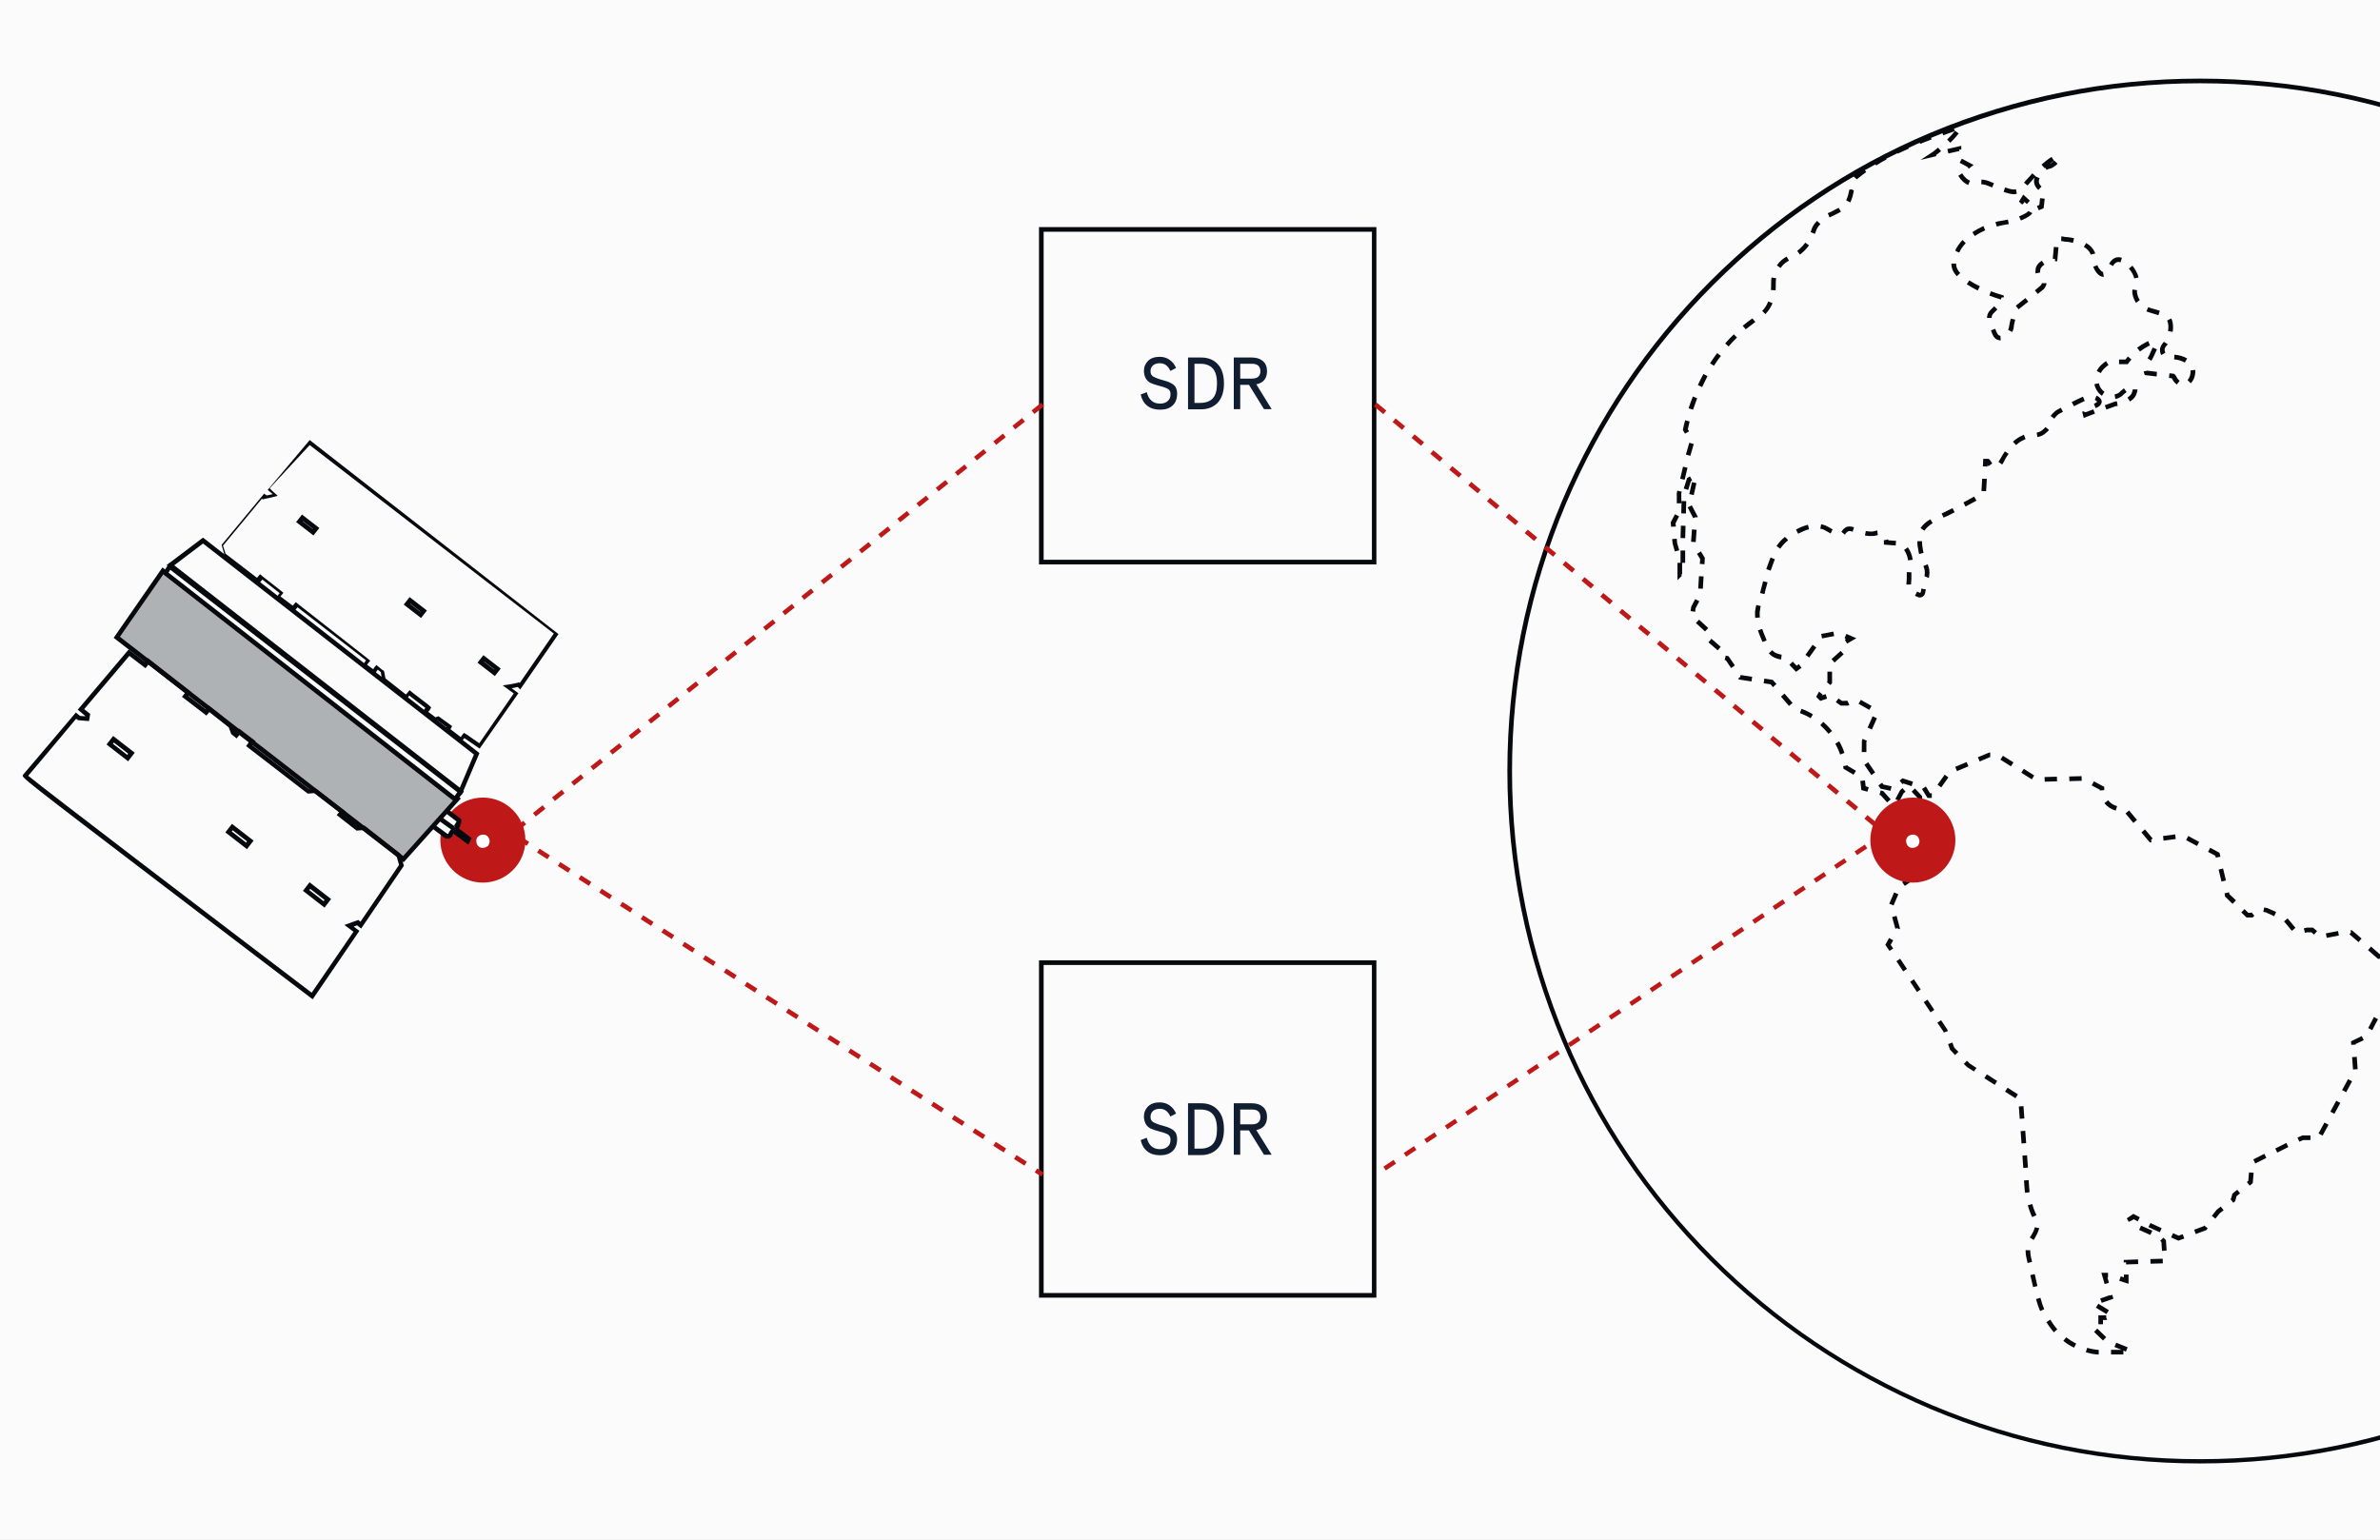 <svg style="background:#fbfbfb;" enable-background="new 0 0 1331.8 861.9" viewBox="0 0 1331.8 861.9" xmlns="http://www.w3.org/2000/svg" xmlns:xlink="http://www.w3.org/1999/xlink"><rect x="0" y="0" width="1331.8" height="861.9" fill="#808080" stroke="none"/><clipPath id="a"><path d="m-20.9.8h1379.5v862.2h-1379.5z"/></clipPath><path d="m-.2 0h1357.5v879.5h-1357.5z" fill="#fbfbfb"/><g clip-path="url(#a)"><g fill="#07090e"><path d="m770.2 315.9h-188.8v-188.8h188.8zm-186.2-2.6h183.7v-183.6h-183.7z"/><path d="m770.2 726.3h-188.8v-188.8h188.8zm-186.2-2.6h183.7v-183.6h-183.7z"/><path d="m1188.2 758.1h-6.9v-2.6h5.9l-4-1.6 1-2.4 6.4 2.6-1 2.4-1.4-.6zm-13.8 0h-.9c-2.2-.2-4.2-.6-6.3-1.2l.7-2.5c1.9.5 3.8.9 5.7 1.1h.8zm-13.8-3.8c-2.2-1.1-4.2-2.3-6-3.8l1.6-2c1.7 1.3 3.6 2.5 5.6 3.5zm16.2-4-5-4.8 1.8-1.9 5 4.8zm-27.5-4.6c-1.9-2.2-3.3-4.3-4.2-5.7l2.2-1.4c.8 1.4 2.2 3.4 3.9 5.4zm27.5-4.5h-2.6v-5h4.4v1.2l.5 1.3-.5.1h-1.8zm1.9-5.7-5.9-3.6 1.4-2.2 5.9 3.6zm-37.1-1.7c-.8-1.8-1.5-3.9-2.3-6.7l2.5-.7c.7 2.7 1.4 4.7 2.1 6.4zm34.5-4.6-.9-2.4 5.4-1.9.1.2 1.3-.4.6 2.2zm-38.4-8.8c-.5-2-1-4.3-1.6-6.7l2.5-.6c.6 2.5 1.1 4.7 1.5 6.7zm40-1.7-1.8-6.3h3.7v2.6h-.3l.8 3zm13.3-.2-5.1-1.6.8-2.5 1.8.5v-1.5h2.6v5.1zm-1.3-10.8v-1.2l-1.3.1v-1.4l8-.3.1 2.6zm13.7-.4-.1-2.6 6.9-.2.1 2.6zm-68.8-.4c-.6-2.5-1.1-4.6-1.1-6.6v-.6l2.6.1v.5c0 1.7.4 3.6 1 6zm75.2-6.8-.3-4.9-.7-.7 1.8-1.8 1.4 1.4.4 5.8zm9.2-5.7-4.1-1.8 1.1-2.4 3.1 1.4 2.3-.8.9 2.4zm-81-.4-2.2-1.4c.3-.4.5-.8.8-1.1.8-1.4 1.7-2.8 2-4.6l2.5.5c-.5 2.2-1.5 3.9-2.4 5.5-.3.4-.5.8-.7 1.1zm65.3-2.8-6.3-2.8 1.1-2.4 6.3 2.8zm25.4-.5-.9-2.4 5.3-2 .3-.4 2 1.6-.8 1zm-20.1-1-6.4-2.9 1.2-2.3.7.4 5.5 2.5zm-17.4-5.8-1.1-2 3.7-2.5 3.6 1.9-1.2 2.3-2.2-1.2-1.4.9-.1-.1zm48.5-1.8-2-1.6 2.7-3.4 2.3-1.8 1.6 2.1-2.2 1.7zm-102.5-.9-.7-1.4c-.7-1.7-1.3-3.4-1.8-5.2l2.5-.7c.5 1.7 1 3.3 1.7 4.8l.7 1.4zm112.5-8-1.6-2.1.4-.3.7-2.7 2.7-2.2 1.6 2-2 1.6-.7 2.8zm-116.5-5.6c-.2-1.3-.3-2.5-.4-3.8l-.2-3.1 2.6-.2.2 3.1c.1 1.3.2 2.5.3 3.7zm125.7-4-1.6-2 .8-.7.4-4.7 2.6.2-.5 5.8zm-126.7-9.9-.5-6.9 2.6-.2.5 6.9zm129.8-2.5-1.1-2.3 6.2-3.1 1.1 2.3zm12.3-6.1-1.1-2.3 6.2-3.1 1.1 2.3zm-143.1-5.1-.5-6.9 2.6-.2.5 6.9zm155.5-1-1.1-2.3 2.8-1.2h4.5v2.6h-4.1zm13-3.4-2.3-1.2 3.3-6.1 2.3 1.2zm-169.5-9.4-.5-6.9 2.6-.2.5 6.9zm176.1-2.8-2.3-1.2 3.3-6.1 2.3 1.2zm-178.5-8.7-5.8-3.7 1.4-2.2 5.8 3.7zm185.1-3.4-2.3-1.2 3.3-6.1 2.3 1.2zm-196.7-4.1-5.8-3.7 1.4-2.2 5.8 3.7zm-11.6-7.5-3.9-2.5-1.8-1.7 1.8-1.8 1.6 1.6 3.7 2.4zm212.1-1.1-.5-6.9 2.6-.2.5 6.9zm-222.7-8.1-2.8-3-1.1-3.1 2.4-.9 1.1 2.9 2.3 2.3zm223.5-5.7-.1-.1-1.7.1-.1-2 6-2.9 1.1 2.3-4.5 2.1v.2zm-229.8-6.9-.3-.7-3.3-4.8 2.1-1.4 3.4 5.1.4 1zm239.8-1.3-2.3-1.2 3.2-6.2 2.3 1.3-1.5 2.7zm-247.2-10-3.8-5.7 2.1-1.4 3.8 5.7zm254.1-1.4-1.8-1.8 4.9-4.9 1.8 1.8zm-261.7-10-3.8-5.7 2.1-1.4 3.8 5.7zm271.4-.8h-2.6v-6.9h2.6zm-279.1-10.7-3.8-5.7 2.1-1.4 3.8 5.7zm275.7-2.5-2.2-6.1.8-.3-.1-1.4 1.4-.1 2.5 7zm-10-4.5-5.6-4.9 1.7-2 4.8 4.2.8-.1.2 2.6zm-273.4-4.5-2.3-3.4 2.1-3.8 2.3 1.3-1.4 2.5 1.4 2.1zm262.5-4.9-5.1-4.4.8-.9-.1-1.4h.5l.5.3 5.1 4.4zm-17.8-2.4-.5-2.5 6.8-1.3.5 2.5zm-7.1-1.8-1.5-1.3h-2.3l-1.3.3-.6-2.5 1.6-.4h3.5l2.3 1.9zm-12.4-2.1-4.4-5.3 2-1.7 4.4 5.3zm-219.6-.9-1.2-.6-1.1.3-1.8-6.5 2.5-.7 1.9 7zm197.6-6.6h-3.4l-2.9-2.8 1.8-1.9 2.1 2.1h1.4l.4-.3 1.6 2zm12.1-.7-4.8-2.2-1.3-.2.5-2.5 1.6.3 5.1 2.2zm-213-6-2.4-1 2.7-6.3 2.4 1zm189.7-.9-4.3-4.2v-.9l-.2-.8 2.5-.6.3 1.1 3.6 3.4zm-183.4-10.1-1.5-2.1 3.7-2.5.4-1.4 2.5.7-.6 2.3zm177.2-2.4-1.6-6.7 2.5-.6 1.6 6.7zm-169.6-8.2-1.5-2.1 5.6-4 .7 1 1.3.1-.1.6zm166.4-5.2-.2-1-4.1-2.2 1.2-2.3 5.2 2.8.5 2.2zm-10.5-6.5-6.1-3.3 1.2-2.3 6.1 3.3zm-149.3-.1-2.6-.2.5-6.9 2.6.2zm122.9-1.9-4.7-5.6 2-1.7 4.3 5.1-.9.7.3 1.3zm7.7-1-.3-2.6 6.8-.9.3 2.6zm-16.9-9.9-4.4-5.3 2-1.7 4.4 5.3zm-112.6-1-2.6-.2.1-1.2-3-3.5 2-1.7 3.6 4.4zm102.7-5.9c-2.6-.8-4.8-2.2-6.3-4.2l2.1-1.6c1.2 1.6 2.9 2.7 5 3.3zm-127.9-4.6-3.6-4-.7-.2.7-2.5 1.5.4 4.1 4.6zm6.9-.7-2.3-1.2 2.7-5 1.3-1.1 1.7 2-1.1.9zm10.2-.6-.1-1.2-3.3-3.5 1.9-1.8 3.9 4.2.2 2zm8-1.2h-2.5l-3.1-5 2.2-1.4 2.3 3.8h1v2.6zm-36.1-3.5-3.4-.9-.6-5.1 2.6-.3.4 3.3 1.7.5zm12.9-.5-5.6-1.2-1.2-1.8 2.1-1.5.7 1 4.6 1zm117.1-.2c0-.1 0-.3 0-.4l-4.5-2.4 1.2-2.3 5.8 3.1v.8 1l-1.9.2zm-88.7-1.7-2.1-1.5 4-5.6 2.1 1.5zm-16.6-.7-4.6-1.5-.5.4-1.6-2 1.6-1.3 5.9 1.9zm74.5-2.5-.1-2.6 6.9-.2.1 2.6zm13.8-.3-.1-2.6 6.9-.2.1 2.6zm-21-1-5.9-3.7 1.4-2.2 5.8 3.7zm-89.8-2.4-3.9-5.7 2.1-1.5 3.9 5.7zm-10-.2-5.6-3.3-.2-1.5 2.1-.4.4-.1.1.4 4.6 2.7zm57.9-2-1-2.4 6.4-2.7 1 2.4zm30.2-2.7-5.9-3.7 1.4-2.2 5.9 3.7zm-17.5-2.7-1-2.4 6.3-2.6h.6v2.6h-.3zm-78.1-3.9c-.7-2.1-1.7-4.2-2.7-6.1l2.2-1.3c1.2 2 2.2 4.2 2.9 6.5zm14.7-1.4h-2.6l.1-6.5.4-.9 2.4 1.1-.3.6zm-21.2-10.2c-1.4-1.7-3-3.4-4.6-4.8l1.7-1.9c1.8 1.6 3.4 3.3 4.9 5.1zm24.3-2.4-2.4-1.1 2.8-6.3 2.4 1.1zm-34.3-6.3c-1.9-1.2-3.9-2.1-6-2.9l.9-2.4c2.2.8 4.4 1.9 6.4 3.1zm32.8-4.7-6-3.4 1.3-2.2 6 3.4zm-44.9-2.2-4.5-5.2 2-1.7 4.5 5.2zm33-.2h-4.1l-2.7-1.9 1.5-2.1 2 1.4 3-.1 1.1 2.4zm-15.5-2.6-2.3-2.3 1.6-2.9 2 1.6-.4.5 2.1-.7.8 2.5zm-26.5-7.7-1.3-1.6-3.9-.6.4-2.6 4.7.7 2.1 2.3zm32.2-1.2-2-1.6.3-.3v-5.6h2.6v6.5zm-44.2-2-7.1-1.1-.3-.5 1.1-1 .2-1 6.5 1zm24.9-5.4-3.7-3.9 1.9-1.8 2.2 2.3 1.2-.9 1.5 2.1zm-36.3-2.1-2.9-4.3-.7-.2.6-2.5 1.6.4 3.5 5.1zm57.9-3.1-1.7-1.9 5.1-4.6 1.7 1.9zm-29.9-1.7c-1.1-.1-2.2-.4-3.4-.9-1.3-.5-2.5-1.4-3.5-2.6l2-1.7c.7.9 1.5 1.4 2.5 1.8s1.9.6 2.7.7zm15.7-1.1-2.1-1.5 4-5.6 2.1 1.5zm-51.2-4-5.2-4.5 1.7-2 5.2 4.5zm72.4-3.8-1.3-2.2.7-.4-.8-.4 1-2.4 5.6 2.4zm-47.3-.9-.8-1.8c-.7-1.6-1.3-3.2-1.8-4.7l2.4-.8c.5 1.5 1.1 3 1.8 4.6l.7 1.8zm33.3-2-.5-2.5 6.8-1.3.5 2.5zm-65.5-3.9-5.1-4.7 1.8-1.9 5.1 4.7zm28.1-7.6c-.1-.7-.1-1.4-.1-2.1 0-.5 0-1 0-1.6.2-.8.2-1.2.3-1.7s.2-1.1.4-1.8l2.5.6c-.2.7-.3 1.3-.3 1.7-.1.6-.2 1-.3 1.6v1.2c0 .6 0 1.3.1 1.9zm-33.6-3.4-2.6-.4.4-2.5 2.2-4.2 2.3 1.2-2.1 4zm125.7-8c-.5 0-1-.1-1.4-.4-.4-.1-.8-.3-1.3-.6l1.2-2.3c.3.2.7.3 1.1.5l.4.2c.1 0 .2-.1.3-.2l.3-.2s.1-.6.1-1.1l.2-.9 2.5.5-.2.9c-.2 1.2-.4 2.3-1.3 2.9-.5.4-1.2.7-1.9.7zm-86.9-1.9-2.5-.6.7-2.7c.4-1.6.8-2.9 1-3.9l2.5.6c-.3 1.1-.6 2.4-1.1 4zm-34.5-3-2.6-.1.4-6.9 2.6.1zm113.9-2.3c0-.2 0-.4 0-.6 0-.7.1-1.6.2-2.8 0-1.3 0-2.6 0-3.6l2.6.1v3.7c-.1 1.2-.2 2-.2 2.7v.4zm-128.1-2.5v-9.7h1.7v-6.9h2.6v6.9h-1.7v6.5h-.8l.7.7zm140.6-1.2-2.4-1c.1-.3.1-.4.1-.9.1-.5.1-.9.1-1.2 0-1.5-.4-2.6-.8-3.6l2.4-1c.5 1.3 1 2.7 1 4.6 0 .4 0 .9-.1 1.3 0 .5 0 1-.3 1.8zm-88.5-4.1-2.4-.9.4-1.2c.6-1.8 1.3-3.6 2-5.3l2.4 1c-.7 1.7-1.3 3.4-1.9 5.2zm-37-3.6-2.6-.2.2-2.7-1.8-2.9 2.2-1.4 2.2 3.6zm113.9-2.2c-.2-2.1-1-4-2.2-5.8l2.1-1.5c1.5 2.1 2.4 4.5 2.7 7zm6.2-3.5c-.1-.4-.2-.9-.3-1.4-.5-2.3-.7-4.1-.7-5.8h2.6c0 1.5.2 3.1.6 5.2l.3 1.3zm-136.7-1.5-1.2-4.3-.3-2.6 2.6-.2.2 2.4 1.2 4.1zm59-1.5-2.1-1.5c1.4-2 2.9-3.7 4.7-5.1l1 .9.8 1c-1.8 1.4-3.1 2.9-4.4 4.7zm64.6-1.8-6.6-.5v-1.2c0-.4 0-.9-.1-1.2l2.5-.5c0 .2.1.3.1.5l4.3.3zm-111.9-1.9-2.6-.2.5-6.9 2.6.2zm-5.9-2.2-2.6-.1.2-6.9 2.6.1zm103.6-1.2c-1 0-2-.1-3-.3l.5-2.5c2 .4 4.3.4 5.1 0l.3-.1c.4-.1.7-.1 1-.2l.3 2.6c-.2 0-.4.1-.7.1-1 .4-2.1.4-3.5.4zm-14.2-.7-2-1.7c.1-.2.3-.4.4-.5s.1-.2.2-.3c.3-.4.8-1 1.5-1.4 1.1-1 3.3-.9 5-.3l-.8 2.5c-1.4-.5-2.1-.6-2.9 0-.4.3-.6.5-.8.8-.2.2-.3.4-.4.5zm-26.2-.6-1.2-2.3c2.3-1.3 4.6-2.2 6.7-2.7l.6 2.5c-1.9.5-3.9 1.4-6.1 2.5zm18.2-.1-.3-.2c-1-.6-2.3-1.3-3.6-2-.6-.2-1.2-.4-1.9-.5l.5-2.5c.8.2 1.7.4 2.4.7 1.5.8 3 1.5 4 2.2zm52.5-1.6-2.2-1.4c1.2-1.9 2.9-3.5 5.5-5l1.3 2.2c-2.2 1.4-3.6 2.7-4.6 4.2zm-141.8-2.2-.2-2.5 2.4-4.5 2.3 1.2-2 3.9.2 1.8zm12.4-4.8-3.1-6 2.3-1.2 3.3 6.3v.4h-1.4zm140.1-.3-1.1-2.3 6.1-3 1.2 2.3-3.5 1.8zm-144.2-2.3-2.6-.1.2-6.9 2.6.1zm156.5-3.9-1.2-2.3c2-1.1 4-2.1 6-3.3l1.3 2.3c-2.1 1.1-4.1 2.2-6.1 3.3zm-159-1.8h-2.6v-5.7l.3-1.4 2.5.6-.3 1.1zm6.9-4.6-2.5-.6 1.5-6.7 2.5.6zm163.6-2.2-2.6-.1.4-6.9 2.6.1zm-166.7-.7-2.5-.8 1.9-5.9 1.6-.9 1.2 2.3-.7.4zm-2-5.7-2.5-.6 1.6-6.7 2.5.6zm169.5-7.4-2.6-.1.2-4.2h3.1l1 1.1c.3.6.6 1.1.9 1.5l-2.1 1.5c-.2-.2-.4-.5-.5-.8zm8.2-1.1-2.1-1.5c.5-.8 1.1-1.8 1.7-2.8l.3-.6c.5-.8 1-1.6 1.6-2.5l2.1 1.4c-.6.8-1.1 1.6-1.6 2.4l-.3.5c-.5 1.2-1.1 2.2-1.7 3.1zm-174.5-4.9-2.5-.7 1.9-6.6 2.5.7zm182.3-6-1.8-1.9c1.6-1.5 3.3-2.6 5.1-3.4.3-.2.7-.4 1-.5l1 2.4c-.3.1-.6.3-.9.5-1.6.6-3 1.6-4.4 2.9zm11.9-4.5-.4-2.5c1.1-.2 2.3-.5 3.6-1.8.6-.5 1-.9 1.3-1.3l2 1.6c-.4.6-1 1.1-1.6 1.6-1.6 1.5-3.1 2.1-4.9 2.4zm-197.2-1.9-1.2-2 .1-.5c.3-1.7.7-3.3 1.2-5l2.5.7c-.4 1.5-.7 3-1 4.4l.7 1.1zm206.7-8.4-2.1-1.5c.6-.9 1.4-1.8 2.4-2.6.5-.5.9-.7 2-1.3l1.3-.7 1.2 2.3-1.4.7c-1 .5-1.1.6-1.4.9-.9.7-1.5 1.5-2 2.2zm16.4-.4-.8-3.3.3-.5 1.4.6.8-.2 3.7-1.4.9 2.4zm-218.6-4.6-2.5-.8c.7-2.3 1.6-4.5 2.4-6.6l2.4 1c-.7 2.1-1.5 4.2-2.3 6.4zm231.3-.1-.9-2.4 5.8-2.1 1-.1.4 2.6-1 .1zm-6-.8-1-2.4c1.4-.6 1.8-1.1 1.8-1.3-.1 0-.6-.6-1.3-.9l1-2.4c1.4.6 2.9 1.9 2.9 3.5-.2 1.6-1.3 2.7-3.4 3.5zm-12.2-1.1-1.2-2.3.4-.2c2.4-1.2 4.3-2.1 5.9-2.8l1 2.4c-1.5.7-3.4 1.6-5.7 2.8zm31.4-2.6-1.4-2.2c.9-.6 1.7-1.3 2.2-2.1.4-.9.7-1.9.8-2.5l2.6.1c0 1.4-.8 3-1.1 3.7-.8 1.3-1.8 2.2-3.1 3zm-8.2-1.4-.4-2.6c.5-.1 1-.2 1.4-.4.9-.3 1.4-.8 2-1.5.5-.3.7-.6 1-.8s.5-.4.8-.7l1.5 2.1c-.2.2-.5.4-.7.6-.3.3-.7.6-1 .8-.5.6-1.4 1.4-2.7 1.9-.5.3-1.2.5-1.9.6zm-7.5-1.8c-1.1-.8-2.1-1.7-2.7-2.8-.7-1.1-1.3-2.3-1.5-3.7l2.5-.5c.2 1 .5 1.9 1.1 2.7.5.8 1.2 1.5 2 2.1zm-223.7-4.9-2.4-1.1c1-2.2 2-4.2 3.1-6.2l2.3 1.2c-1 2-2 4-3 6.1zm265.6-1.4c-1.5-1-2.3-2.6-2.7-3.3l-.1-.2-1.6-.2.3-2.6 2.6.3.7.7c.2.2.3.4.5.8.3.6.9 1.7 1.9 2.4zm7.8-.7-1.8-1.8c1-1 1.7-2.8 1.7-4.6 0-.3 0-.5 0-.8l2.6-.3c0 .3.1.7.1 1-.1 2.6-1 5-2.6 6.5zm-19.1-3.8-6.6-.8-.3-.8c-.1-.4-.2-.8-.3-1.3l1.6-.2v-.2l5.8.7zm-31.2-1.9-2.3-1.2c.7-1.4 1.7-2.7 2.8-3.6.7-.7 1.5-1.3 2.4-1.9l1.4 2.2c-.7.4-1.3.9-1.9 1.5-1.1.9-1.8 1.9-2.4 3zm-216.5-4.1-2.2-1.4c1.3-1.9 2.6-3.9 4-5.7l2.1 1.6c-1.4 1.7-2.7 3.6-3.9 5.5zm231.6-.9h-4.9v-2.6h3.6c.4-.6.9-1.1 1.3-1.7l2 1.7c-.5.6-1.1 1.3-1.6 2zm31.9-.9c-1.7-1-3.9-1.6-6-1.8l.2-2.6c2.5.2 5.1.9 7.1 2.1zm-18.7-1-2.2-1.4c.7-1 1.3-2.3 2-4l.9-2 2.4 1-.9 2c-.8 1.8-1.5 3.3-2.2 4.4zm5.5-3.2c-.5-.8-.7-1.8-.7-2.9 0-.6.1-1 .1-1 .5-1.8 1.7-3.1 2.1-3.5l2.2 1.4c-.1.1-.2.3-.4.4-.3.3-1.1 1.1-1.4 2.1v.5c0 .5.1 1.1.4 1.7zm-11.9-2-1.6-2.1c1.6-1.2 3.4-2.3 5.3-3.3.3-.2.6-.3.9-.4l1 2.4c-.2.1-.5.2-.7.3-1.8 1-3.4 2-4.9 3.1zm-230.2-2.8-1.9-1.7c1.5-1.7 3.1-3.5 4.8-5.1l1.8 1.8c-1.7 1.6-3.2 3.3-4.7 5zm152.1-3.4c-.4 0-.8-.1-1.1-.2-2.4-.5-3.3-2.9-4.2-5.4l2.4-.9c.9 2.5 1.5 3.6 2.4 3.8.2.1.4.1.5.1l.2 2.6zm6.6-4.7-2.3-1.2c.4-.8.6-1.8.8-3.3.1-.6.3-1.2.4-1.8l.3-1.2 2.5.6-.3 1.2c-.1.7-.3 1.3-.4 1.8-.1 1.6-.4 2.8-1 3.9zm89.8-.1-2.6-.4c.1-.8.2-1.5.2-2.3 0-1.5-.3-2.7-.7-3.6l2.3-1.2c.7 1.3 1 2.9 1 4.9 0 .8 0 1.7-.2 2.6zm-238.9-1.4-1.7-2c2.1-1.7 3.9-3.1 5.4-4.1l1.7 2-.2.1c-1.4 1.1-3.2 2.4-5.2 4zm137.6-6.4h-2.6c0-.7.1-1.3.3-1.9.5-1.4 1-1.9 1.7-2.6l2-2 1.8 1.8-2 2c-.6.6-.8.8-1.1 1.6 0 .3-.1.7-.1 1.1zm93.3-1.5-2.9-.9c-1.2-.4-2.5-.7-3.8-1.2l1-2.4c1.1.5 2.3.8 3.5 1.1l3 .9zm-219.9-.6-1.8-1.8c1.5-1.5 2.5-3.1 3.4-5.3l2.4 1c-1 2.4-2.3 4.3-4 6.1zm141.7-2.7-1.6-2 5.4-4.3 1.6 2zm65.7-3.6c-.6-.9-1.8-2.9-2.1-5.8 0-.7 0-1.2.1-1.7l2.6.4c-.1.3-.1.7-.1 1.1.3 2.3 1.2 3.9 1.6 4.4zm-75.6-1.9c-2.2-.6-4.4-1.4-6.5-2.2l.9-2.4c2.1.8 4.2 1.5 6.3 2.1l.9.3v1l-1.3.1zm20.6-3.1-1.6-2 3.5-3c.1-.3.4-.8.4-1h2.6c0 .8-.4 1.6-.8 2.3l-.7 1zm-33.6-1.9c-2.2-1.1-4.2-2.3-6.1-3.5l1.4-2.2c1.8 1.2 3.8 2.3 5.9 3.3zm-113.1-.1-2.6-.2c.1-1.1.1-2 .1-2.9 0-1.4 0-2.7.2-4.1l2.6.4c-.2 1.2-.2 2.4-.2 3.7 0 1 0 2-.1 3.1zm200.7-6.7c-.4-1.7-1.4-3.6-3-5.5l2-1.6c1 1.3 2.8 3.8 3.4 6.6zm-17.4-.9c-.2 0-.4 0-.7-.1-1.7-.4-2.7-1.7-3.6-3l-.2-.3c-.5-.9-.8-1.6-1.1-2.2l2.4-.9c.2.5.4 1.1.8 1.7l.1.1c.9 1.2 1.4 1.8 2.2 2l.5 2.6zm-81.9-.3c-1.5-1.6-2.4-3.2-2.8-4.9-.2-.8-.2-1.5-.2-2.2h2.6c0 .5.1 1.1.2 1.7.3 1.2 1 2.4 2.1 3.6zm44.1-1.6c-.1-.4-.1-.8-.1-1.1s0-.6.1-1c0-1.7 1.2-3.6 3.5-5l1.4 2.2c-1.5 1-2.3 2.1-2.3 3.1-.1.4-.1.6-.1.7 0 .2 0 .4.1.6zm-142.7-3-2.1-1.5c1.8-2.6 3.8-4 5.5-4.9l1.3 2.3c-1.6.8-3.2 1.9-4.7 4.1zm186-1.1-2.2-1.3c1.2-2.1 2.7-3.3 4.5-3.6.7-.1 1.7-.1 2.7.3l-.8 2.5c-.4-.1-.8-.2-1.1-.2h-.3c-1.1.1-2 .9-2.8 2.3zm-31.2-2.7h-1.2l-.1-1.3-1.2-.1.6-6.6 2.6.2zm-144-3.7-1.5-2.1c1.6-1.2 3.1-2.7 4.5-4.6l2.1 1.5c-1.5 2.1-3.2 3.8-5.1 5.2zm162.7 0-.1-.4c-.6-1.4-1.8-2.8-3.7-3.9l1.3-2.2c2.4 1.4 4 3.2 4.9 5.3l.1.6zm-73.5-1.2-1.2-.4-1.1-.7c1-2.1 2.4-4.1 4.1-5.9l1.8 1.8c-1.6 1.7-2.8 3.4-3.6 5.2zm63.6-5.4c-2.5-.6-4.4-.7-4.8-.7-.8-.2-1.3-.2-1.8-.3l.1-2.6c.7 0 1.3.1 2 .3.2 0 2.4.1 5.1.7zm-54.9-3.8-1.4-2.2c2-1.3 4.1-2.4 6.2-3.4l1 2.4c-2 .9-3.9 1.9-5.8 3.2zm-89.5-1.2-2.4-1 .2-.6c.6-1.8 1.1-3.4 3.4-5.7l1.9 1.8c-1.9 1.9-2.2 3-2.8 4.8zm101.8-4.1-.8-2.5c1.4-.5 2.6-.6 3.7-.8.5-.1 1-.1 1.6-.3.6-.1 1.1-.2 1.7-.3l.5 2.5c-.6.1-1.2.2-1.8.3-.5.1-1.1.2-1.6.3-1.1.3-2.1.4-3.3.8zm13.5-3.4-1.1-2.3.3-.1c4.1-1.7 4.8-2.7 4.9-2.9l2.3 1.2c-.5.7-1.6 2.1-6.4 4.1zm-107.1-1.7-1-2.4 1.9-.8c.5-.3 1.2-.7 2-1.1.7-.3 1.4-.7 2.2-1.1l1.3 2.2c-.8.5-1.6.8-2.3 1.2-.7.3-1.4.7-2 1zm117.1-4-1.1-2.4 1.4-.6.4-3.8 2.6.3-.6 5.3zm-9-3.3c-.2-.1-.3-.2-.4-.2h-.3l-1.4-1.4 2.4-3.9 3.7 3.4-1.7 1.9-1.3-1.2zm-96.5-1.1-2.3-1.2c.9-1.9 1.4-4 1.8-6l1.3-.1 1.2.6c-.4 2.1-.9 4.5-2 6.7zm91.7-4.6c-1.4 0-3.2-.4-5.9-1.3l.8-2.5c2.9 1 4.6 1.3 5.7 1.1l.4-.1.5 2.5-.5.1c-.3.2-.6.2-1 .2zm13.5-2.4c-1-.9-1.7-1.9-2.1-3.1-.2-.6-.3-1.2-.3-1.8s.1-1.3.3-2c-.6.7-1.1 1.2-1.6 1.8-.8.9-1.5 1.7-2.3 2.6l-2-1.6c.7-.9 1.5-1.7 2.4-2.7.7-.7 1.4-1.5 2.2-2.5l2 1.7v.1l2.1.9c-.3.7-.4 1.3-.4 1.8 0 .3.1.7.2 1 .2.7.7 1.3 1.3 1.9zm-25.8-1.4c-.5-.2-.9-.3-1.3-.5-2.2-.9-3.1-1.2-4.8-1.3l.1-2.6c2.2.1 3.4.5 5.7 1.5.4.1.8.3 1.3.5zm-13.4-1.4c-2.1-.8-3.9-2.4-5.6-5.1l2.2-1.4c1.4 2.2 2.8 3.5 4.4 4.1zm-62.3-3.1-1.9-1.7c.2-.2.4-.5.7-.7 1.5-1.3 3.2-2.6 4.9-3.8l1.5 2.1c-1.7 1.2-3.3 2.5-4.8 3.7-.2.2-.3.3-.4.4zm106.2-5.3-.9-1.3-.5-.9.5.9c-.1.1-.2.2-.3.3l-1.7-2c2.1-1.8 4-3.3 5.6-4.3l1.4 2.2c-.8.5-1.6 1.1-2.6 1.8.2-.1.5-.2.8-.4.8-.5 1.4-.9 1.9-1.5l1.9 1.7c-.7.8-1.5 1.4-2.5 2-.7.5-1.4.7-1.9.8-.2.1-.4.1-.6.2l-.6.1c0 .1-.1.2-.5.4zm-43.6-.7-.8-1-4.3-2.3 1.2-2.3 6.6 3.5zm-51.8-1.8-1.4-2.2c2-1.2 4-2.4 6-3.5l1.2 2.3c-1.9 1-3.9 2.2-5.8 3.4zm24.8-3.1 7-4.6c.9-.7 1.9-1.5 2.8-2.3l1.7 2c-.9.7-1.8 1.5-2.8 2.2l.1.6zm-12.8-3.5-1.1-2.3c2.1-1 4.2-2 6.3-2.9l1 2.4c-2 .9-4.1 1.8-6.2 2.8zm28.4-.1-.6-2.5 7.8-1.8v2.1h-1.2l.2.8zm-15.8-5.4-1-2.4c2.2-.9 4.4-1.7 6.5-2.5l.9 2.4c-2.1.8-4.2 1.6-6.4 2.5zm16.9-.6-1.8-1.8c1.7-1.7 3.2-3.3 4.2-4.7l-6.4 2.3-.9-2.4 6.5-2.3.9 2.4c.1-.1.1-.1.1-.2l2.1 1.5c-1.2 1.5-2.8 3.3-4.7 5.2z"/><path d="m1231.1 819.1c-52 0-102.8-10.2-150.9-30.5-46.4-19.7-87.8-47.7-123.2-83-35.7-35.7-63.7-77.2-83-123.2-20.2-48.1-30.5-98.8-30.5-150.9s10.2-102.8 30.5-150.9c19.7-46.4 47.7-87.8 83-123.2 35.7-35.7 77.2-63.7 123.2-83.1 48.1-20.1 98.8-30.3 150.9-30.3s102.8 10.2 150.9 30.5c46.4 19.7 87.8 47.7 123.2 83.1 35.7 35.7 63.7 77.2 83 123.2 20.2 47.6 30.5 98.4 30.5 150.9 0 52-10.2 102.8-30.5 150.9-19.7 46.4-47.7 87.8-83 123.2-35.7 35.7-77.2 63.7-123.2 83-48.1 20.1-98.9 30.3-150.9 30.3zm0-772.5c-51.7 0-102.1 10.2-149.9 30.3-45.7 19.2-86.9 47-122.4 82.5-35.2 35.2-62.9 76.3-82.5 122.4-20.1 47.8-30.2 98.2-30.2 149.9s10.2 102.1 30.2 149.9c19.2 45.7 47 86.9 82.5 122.4 35.2 35.2 76.3 62.9 122.4 82.5 47.7 20.1 98.2 30.2 149.9 30.2s102.1-10.2 149.9-30.3c45.7-19.2 86.9-47 122.4-82.5 35.2-35.2 62.9-76.3 82.5-122.4 20.1-47.8 30.2-98.2 30.2-149.9 0-52.2-10.2-102.6-30.2-149.9-19.2-45.7-47-86.9-82.5-122.4-35.2-35.2-76.3-62.9-122.4-82.5-47.8-20.1-98.2-30.2-149.9-30.2z"/></g><path d="m270.2 494c13.1 0 23.8-10.7 23.8-23.8s-10.7-23.8-23.8-23.8-23.8 10.7-23.8 23.8 10.7 23.8 23.8 23.8z" fill="#be1818"/><path d="m271.6 474.3c-2.1.7-4.1 0-4.8-2.1s0-4.1 2.1-4.8 4.1 0 4.8 2.1c.7 1.4 0 3.1-.7 4.1-.4 0-.7.4-1.4.7z" fill="#fff"/><path d="m1070.4 494c13.1 0 23.8-10.7 23.8-23.8s-10.7-23.8-23.8-23.8-23.8 10.7-23.8 23.8 10.6 23.8 23.8 23.8z" fill="#be1818"/><path d="m1071.7 474.3c-2.1.7-4.1 0-4.8-2.1s0-4.1 2.1-4.8 4.1 0 4.8 2.1c.7 1.4 0 3.1-.7 4.1-.3 0-.7.4-1.4.7z" fill="#fff"/><path d="m775.5 655.1-1.4-2.1 5.7-3.8 1.4 2.1zm11.4-7.7-1.4-2.1 5.7-3.8 1.4 2.1zm11.5-7.7-1.4-2.1 5.7-3.8 1.4 2.1zm11.5-7.6-1.4-2.1 5.7-3.8 1.4 2.1zm11.4-7.7-1.4-2.1 5.7-3.8 1.4 2.1zm11.5-7.7-1.4-2.1 5.7-3.8 1.4 2.1zm11.5-7.7-1.4-2.1 5.7-3.8 1.4 2.1zm11.4-7.6-1.4-2.1 5.7-3.8 1.4 2.1zm11.5-7.7-1.4-2.1 5.7-3.8 1.4 2.1zm11.5-7.7-1.4-2.1 5.7-3.8 1.4 2.1zm11.4-7.6-1.4-2.1 5.7-3.8 1.4 2.1zm11.5-7.7-1.4-2.1 5.7-3.8 1.4 2.1zm11.5-7.7-1.4-2.1 5.7-3.8 1.4 2.1zm11.4-7.7-1.4-2.1 5.7-3.8 1.4 2.1zm11.5-7.6-1.4-2.1 5.7-3.8 1.4 2.1zm11.5-7.7-1.4-2.1 5.7-3.8 1.4 2.1zm11.4-7.7-1.4-2.1 5.7-3.8 1.4 2.1zm11.5-7.6-1.4-2.1 5.7-3.8 1.4 2.1zm11.5-7.7-1.4-2.1 5.7-3.8 1.4 2.1zm11.4-7.7-1.4-2.1 5.7-3.8 1.4 2.1zm11.5-7.7-1.4-2.1 5.7-3.8 1.4 2.1zm11.5-7.6-1.4-2.1 5.7-3.8 1.4 2.1zm11.4-7.7-1.4-2.1 5.7-3.8 1.4 2.1zm11.5-7.7-1.4-2.1 5.7-3.8 1.4 2.1zm11.5-7.6-1.4-2.1 5.3-3.5.4.6.7-.9 1.7 1.5zm-2.1-8.4-5.3-4.4 1.7-2 5.3 4.4zm-10.5-8.9-5.3-4.4 1.7-2 5.3 4.4zm-10.6-8.9-5.3-4.4 1.7-2 5.3 4.4zm-10.5-8.9-5.3-4.4 1.7-2 5.3 4.4zm-10.6-8.9-5.3-4.4 1.7-2 5.3 4.4zm-10.6-8.8-5.3-4.4 1.7-2 5.3 4.4zm-10.5-8.9-5.3-4.4 1.7-2 5.3 4.4zm-10.6-8.9-5.3-4.4 1.7-2 5.3 4.4zm-10.5-8.9-5.3-4.4 1.7-2 5.3 4.4zm-10.6-8.8-5.3-4.4 1.7-2 5.3 4.4zm-10.6-8.9-5.3-4.4 1.7-2 5.3 4.4zm-10.5-8.9-5.3-4.4 1.7-2 5.3 4.4zm-10.6-8.9-5.3-4.4 1.7-2 5.3 4.4zm-10.6-8.8-5.3-4.4 1.7-2 5.3 4.4zm-10.5-8.9-5.3-4.4 1.7-2 5.3 4.4zm-10.6-8.9-5.2-4.4 1.7-2 5.3 4.4zm-10.5-8.9-5.3-4.4 1.7-2 5.3 4.4zm-10.6-8.9-5.3-4.4 1.7-2 5.3 4.4zm-10.6-8.8-5.3-4.4 1.7-2 5.3 4.4zm-10.5-8.9-5.3-4.4 1.7-2 5.3 4.4zm-10.6-8.9-5.3-4.4 1.7-2 5.3 4.4zm-10.5-8.9-5.3-4.4 1.7-2 5.3 4.4zm-10.6-8.8-5.3-4.4 1.7-2 5.3 4.4zm-10.6-8.9-5.3-4.4 1.7-2 5.3 4.4zm-10.5-8.9-5.3-4.4 1.7-2 5.3 4.4zm-10.6-8.9-5.3-4.4 1.7-2 5.3 4.4zm-10.5-8.8-5.3-4.4 1.7-2 5.3 4.4z" fill="#be1818"/><path d="m582.7 658.5-3.7-2.3 1.4-2.2 3.7 2.3zm-9.5-6.1-5.8-3.7 1.4-2.2 5.8 3.7zm-11.6-7.4-5.8-3.7 1.4-2.2 5.8 3.7zm-11.6-7.5-5.8-3.7 1.4-2.2 5.8 3.7zm-11.6-7.4-5.8-3.7 1.4-2.2 5.8 3.7zm-11.6-7.5-5.8-3.7 1.4-2.2 5.8 3.7zm-11.6-7.4-5.8-3.7 1.4-2.2 5.8 3.7zm-11.6-7.5-5.8-3.7 1.4-2.2 5.8 3.7zm-11.6-7.5-5.8-3.7 1.4-2.2 5.8 3.7zm-11.6-7.4-5.8-3.7 1.4-2.2 5.8 3.7zm-11.6-7.5-5.8-3.7 1.4-2.2 5.8 3.7zm-11.6-7.4-5.8-3.7 1.4-2.2 5.8 3.7zm-11.6-7.5-5.8-3.7 1.4-2.2 5.8 3.7zm-11.6-7.5-5.8-3.7 1.4-2.2 5.8 3.7zm-11.6-7.4-5.8-3.7 1.4-2.2 5.8 3.7zm-11.6-7.5-5.8-3.7 1.4-2.2 5.8 3.7zm-11.7-7.4-5.8-3.7 1.4-2.2 5.8 3.7zm-11.6-7.5-5.8-3.7 1.4-2.2 5.8 3.7zm-11.6-7.5-5.8-3.7 1.4-2.2 5.8 3.7zm-11.6-7.4-5.8-3.7 1.4-2.2 5.8 3.7zm-11.6-7.5-5.8-3.7 1.4-2.2 5.8 3.7zm-11.6-7.4-5.8-3.7 1.4-2.2 5.8 3.7zm-11.6-7.5-5.8-3.7 1.4-2.2 5.8 3.7zm-11.6-7.4-5.8-3.7 1.4-2.2 5.8 3.7zm-11.6-7.5-5.8-3.7 1.4-2.2 5.8 3.7zm-11.6-7.5-5.8-3.7 1.4-2.2 5.8 3.7zm-5.7-7.7-1.6-2 5.4-4.3 1.6 2zm10.8-8.7-1.6-2 5.4-4.3 1.6 2zm10.7-8.7-1.6-2 5.4-4.3 1.6 2zm10.7-8.6-1.6-2 5.4-4.3 1.6 2zm10.8-8.7-1.6-2 5.4-4.3 1.6 2zm10.7-8.7-1.6-2 5.4-4.3 1.6 2zm10.7-8.6-1.6-2 5.4-4.3 1.6 2zm10.8-8.7-1.6-2 5.4-4.3 1.6 2zm10.7-8.7-1.6-2 5.4-4.3 1.6 2zm10.7-8.6-1.6-2 5.4-4.3 1.6 2zm10.8-8.7-1.6-2 5.4-4.3 1.6 2zm10.7-8.7-1.6-2 5.4-4.3 1.6 2zm10.7-8.6-1.6-2 5.4-4.3 1.6 2zm10.8-8.7-1.6-2 5.4-4.3 1.6 2zm10.7-8.7-1.6-2 5.4-4.3 1.6 2zm10.7-8.6-1.6-2 5.4-4.3 1.6 2zm10.8-8.7-1.6-2 5.4-4.3 1.6 2zm10.7-8.7-1.6-2 5.4-4.3 1.6 2zm10.7-8.6-1.6-2 5.4-4.3 1.6 2zm10.8-8.7-1.6-2 5.4-4.3 1.6 2zm10.7-8.7-1.6-2 5.4-4.3 1.6 2zm10.7-8.6-1.6-2 5.4-4.3 1.6 2zm10.8-8.7-1.6-2 5.4-4.3 1.6 2zm10.7-8.7-1.6-2 5.4-4.3 1.6 2zm10.7-8.6-1.6-2 5.4-4.3 1.6 2zm10.8-8.7-1.6-2 5.4-4.3 1.6 2zm10.7-8.7-1.6-2 5.4-4.3 1.6 2zm10.7-8.6-1.6-2 5.4-4.3 1.6 2z" fill="#be1818"/><path d="m241.6 461.9 8.3 6.2h1l1-.7.3-1 1.4-1.7 1.4-.3 1-2.1-.3-.3 1-1.7v-1l-7.2-5.5" fill="#fbfbfb"/><path d="m251.3 469.4h-1.9l-8.6-6.5 1.6-2 8.1 5.9.4-.2.4-1 1.6-2.1 1.3-.3.3-.7-.4-.4 1.4-2.3-6.8-5.2 1.6-2 7.8 5.9v2l-.7 1.2.3.3-1.8 3.4-1.5.4-1 1.2-.4 1.2z" fill="#07090e"/><path d="m248.1 455.5h2.6v10.6h-2.6z" fill="#07090e" transform="matrix(.584 -.812 .812 .584 -270.342 393.962)"/><path d="m253.7 465 7.9 5.9.7-1.4-7.3-5.5" fill="#fbfbfb"/><path d="m262.1 472.8-9.2-6.8 1.5-2.1.4.3 1-1.3 8.1 6.2z" fill="#07090e"/><path d="m173.3 249.1 136.6 105.5-19 27.6-.7-.3-.7.3-3.4.7-4.8.7 3.8 2.8 2.4 1.7-19.3 27.9-6.9-4.8-1.7-1-1.4 1.7-.3.7-5.9-4.5.3-.3.7-1.4-1.4-1-5.2-3.8-1-.7-1 .3-.7.3-4.1-3.1.7-.7 1-1.7-1.4-1.4-9-6.9-1.7-1.4-1.4 1.7-.7.7-11.4-9-.7-3.7-.3-.7-.7-.3-1.7-1.4-1.7-1.4-1.4 1.7-.3.7-3.4-2.4.3-.7 1.4-1.7-1.7-1.4-38.3-30-1.7-1.4-1.4 1.7-.3.3-6.9-5.2.3-.3 1.4-1.7-1.7-1.4-9.7-7.6-1.7-1.4-1.4 1.7-.3.3-17.6-13.5-1.4-4.5 21.7-26.2.7.3 1-.3 3.4-.7 3.8-1-3.1-2.8-1.4-1.4zm0-2.8-23.5 27.9 2.8 2.4-3.4.7-1.4-1-23.8 28.7 1.7 5.9 19.7 15.2 1.4-1.7 9.7 7.6-1.4 1.7 10 7.9 1.4-1.7 38.3 29.7-1.7 2.4 6.6 5.2 1.7-2.4 1.7 1.4.7 4.8 13.5 10.7 1.7-2.4 9 6.9-1.7 2.4 6.6 5.2 1.7-.7 5.2 3.8-.7 1.7 9 6.9 1.7-2.4 8.6 5.9 21.7-31-3.8-2.8 3.4-.7 1.4 1.4 21.4-31z" fill="#07090e"/><path d="m113.6 302.5 153.1 119.3-9 21-162.3-126.5z" fill="#fbfbfb"/><path d="m258.3 445-165.1-128.7 20.4-15.4 154.7 120.6zm-160.8-128.6 159.8 124.5 7.9-18.6-151.6-118.1z" fill="#07090e"/><path d="m65.4 356.7 25.9-37.2 164.9 127.6-30.4 33.8z" fill="#aeb2b5"/><path d="m225.9 482.6-162.3-125.6 27.3-39.4 167 129.3zm-158.8-126.2 158.5 122.7 28.6-31.9-162.7-125.9z" fill="#07090e"/><path d="m255.7 446 2.1-2.8-162.8-126.2-2.4 3.8 162.1 126.6z" fill="#fbfbfb"/><path d="m254.9 449.2-164-128.1 3.8-6 164.9 127.9zm-160.6-128.7 160.1 125 1.5-2.1-160.6-124.5z" fill="#07090e"/><path d="m175 559.3-1.1-.8s-40.3-30.6-80.5-61.3c-81.3-62-81.3-62-80.6-63.4l.2-.3c.6-.6 18.9-22.3 28.6-33.7l.8-1 2.4 1.9 2.9.2v-.2l-4.2-3.5 28.5-33.7 9 6.9 1.7-2.1 24.5 19.2-1.7 2.1 9.7 7.4 1.7-2.1 13.3 10.7 1.4 3.8.5.4 1.7-2 9.2 7-1.7 2.4 31.7 24.5 3.8-.3 16.6 12.8-1.4 1.7 8.2 6.5 3.8-.3 20 15.7 2 6.8-23.9 35.1-2.3-1.8-1.9.7 3.2 2.4zm-159.2-125.1c10.2 8.4 106.2 81.6 158.6 121.4l23.4-34.1-5.1-3.8 7.8-2.8 1.2 1 21.6-31.8-1.4-4.9-18.6-14.6-3.8.3-11.1-8.7 1.4-1.7-13.8-10.6-3.8.3-34.5-26.6 1.7-2.4-5.3-4-1.7 2.1-3-2.4-1.4-3.8-10.8-8.6-1.7 2-13.7-10.5 1.7-2.1-20.4-16-1.7 2.1-9-6.9-25.3 29.8 3.4 2.7-.7 4-6.1-.5-1.1-.8c-7.6 9.2-23 27.4-26.8 31.9z" fill="#07090e"/><path d="m169.3 289.8-1.7 2.2 7.6 5.9 1.7-2.2z" fill="#fbfbfb"/><path d="m175.4 299.7-9.7-7.5 3.3-4.2 9.7 7.5zm-6-7.9 5.6 4.3.1-.1-5.6-4.3z" fill="#07090e"/><path d="m229.4 336-1.7 2.2 7.6 5.9 1.7-2.2z" fill="#fbfbfb"/><path d="m235.6 345.9-9.7-7.5 3.3-4.2 9.7 7.5zm-6.1-7.9 5.6 4.3.1-.1-5.6-4.3z" fill="#07090e"/><path d="m130 463-2.1 2.7 10.1 7.8 2.1-2.7z" fill="#fbfbfb"/><path d="m138.2 475.3-12.1-9.4 3.7-4.8 12.1 9.4zm-8.5-9.9 8 6.2.5-.7-8-6.2z" fill="#07090e"/><path d="m63.5 413.8-2.1 2.7 10.1 7.8 2.1-2.7z" fill="#fbfbfb"/><path d="m71.7 426.1-12.1-9.4 3.7-4.8 12.1 9.4zm-8.5-9.8 8 6.2.5-.7-8-6.2z" fill="#07090e"/><path d="m173.4 495.7-2.1 2.7 10.1 7.8 2.1-2.7z" fill="#fbfbfb"/><path d="m181.6 508-12.1-9.4 3.7-4.8 12.1 9.4zm-8.5-9.8 8 6.2.5-.7-8-6.2z" fill="#07090e"/><path d="m270.7 368.5-1.7 2.2 7.6 5.9 1.7-2.2z" fill="#fbfbfb"/><path d="m276.9 378.4-9.7-7.5 3.3-4.2 9.7 7.5zm-6-8 5.6 4.3.1-.1-5.6-4.3z" fill="#07090e"/><path d="m658.1 206-3.2 1.6c-1.3-2.9-3.2-4.3-5.9-4.3-1.6 0-2.9.4-3.8 1.2s-1.4 1.9-1.4 3.3.5 2.4 1.6 3 2.8 1.3 5.1 1.9c2 .5 3.6 1.1 4.7 1.7 1.2.6 2 1.3 2.6 2.2.5.9.9 2.1.9 3.6 0 3-.9 5.3-2.6 6.8-1.7 1.6-4 2.3-7 2.3-2.8 0-5.2-.7-7.1-2.2s-3.1-3.6-3.7-6.3l3.4-1.3c1.1 4.3 3.6 6.4 7.4 6.4 1.8 0 3.3-.5 4.3-1.4 1.1-.9 1.6-2.2 1.6-3.9 0-1.1-.3-2-1-2.6-.3-.3-.7-.5-1.4-.8-1.1-.5-2.5-.9-4.1-1.3-1.9-.5-3.4-1-4.7-1.6-2.3-1.2-3.5-3.3-3.7-6.5 0-2.4.8-4.3 2.3-5.8s3.7-2.3 6.5-2.3c2.2 0 4.1.6 5.6 1.7 1.8 1.3 2.9 2.8 3.6 4.6zm6.7 23v-28.9h7.3c3.9 0 7 1.2 9.3 3.7 2.3 2.4 3.5 6 3.5 10.8s-1.2 8.3-3.5 10.8c-2.3 2.4-5.4 3.7-9.3 3.7h-7.3zm6.9-25.4h-3.3v21.9h3.3c3.1 0 5.4-.9 7-2.6 1.6-1.8 2.3-4.5 2.3-8.3s-.8-6.6-2.3-8.3c-1.6-1.8-3.9-2.7-7-2.7zm39.9 25.4h-4.3l-8.4-13.6h-4.9v13.6h-3.6v-28.9h10.1c2.7 0 4.7.7 6.2 2s2.3 3.2 2.3 5.6c0 4.1-2 6.6-6 7.4zm-11-25.4h-6.6v8.3h6.6c3.1 0 4.7-1.4 4.7-4.2-.1-2.7-1.6-4.1-4.7-4.1z" fill="#111d30"/><path d="m658.1 623.3-3.2 1.6c-1.3-2.9-3.2-4.3-5.9-4.3-1.6 0-2.9.4-3.8 1.2s-1.4 1.9-1.4 3.3.5 2.4 1.6 3 2.8 1.3 5.1 1.9c2 .5 3.6 1.1 4.7 1.7 1.2.6 2 1.3 2.6 2.2.5.9.9 2.1.9 3.6 0 3-.9 5.3-2.6 6.8-1.7 1.6-4 2.3-7 2.3-2.8 0-5.2-.7-7.1-2.2s-3.1-3.6-3.7-6.3l3.4-1.3c1.1 4.3 3.6 6.4 7.4 6.4 1.8 0 3.3-.5 4.3-1.4 1.1-.9 1.6-2.2 1.6-3.9 0-1.1-.3-1.9-1-2.6-.3-.3-.7-.5-1.4-.8-1.1-.5-2.5-.9-4.1-1.3-1.9-.5-3.4-1-4.7-1.6-2.3-1.2-3.5-3.3-3.7-6.5 0-2.4.8-4.3 2.3-5.8s3.7-2.3 6.5-2.3c2.2 0 4.1.6 5.6 1.7 1.8 1.3 2.9 2.8 3.6 4.6zm6.7 23v-28.8h7.3c3.9 0 7 1.2 9.3 3.7 2.3 2.4 3.5 6 3.5 10.8s-1.2 8.3-3.5 10.8c-2.3 2.4-5.4 3.7-9.3 3.7h-7.3zm6.9-25.3h-3.3v21.9h3.3c3.1 0 5.4-.9 7-2.6 1.6-1.8 2.3-4.5 2.3-8.3s-.8-6.6-2.3-8.3c-1.6-1.9-3.9-2.7-7-2.7zm39.9 25.3h-4.3l-8.4-13.6h-4.9v13.6h-3.6v-28.8h10.1c2.7 0 4.7.7 6.2 2s2.3 3.2 2.3 5.6c0 4.1-2 6.6-6 7.4zm-11-25.3h-6.6v8.3h6.6c3.1 0 4.7-1.4 4.7-4.2-.1-2.8-1.6-4.1-4.7-4.1z" fill="#111d30"/></g></svg>
